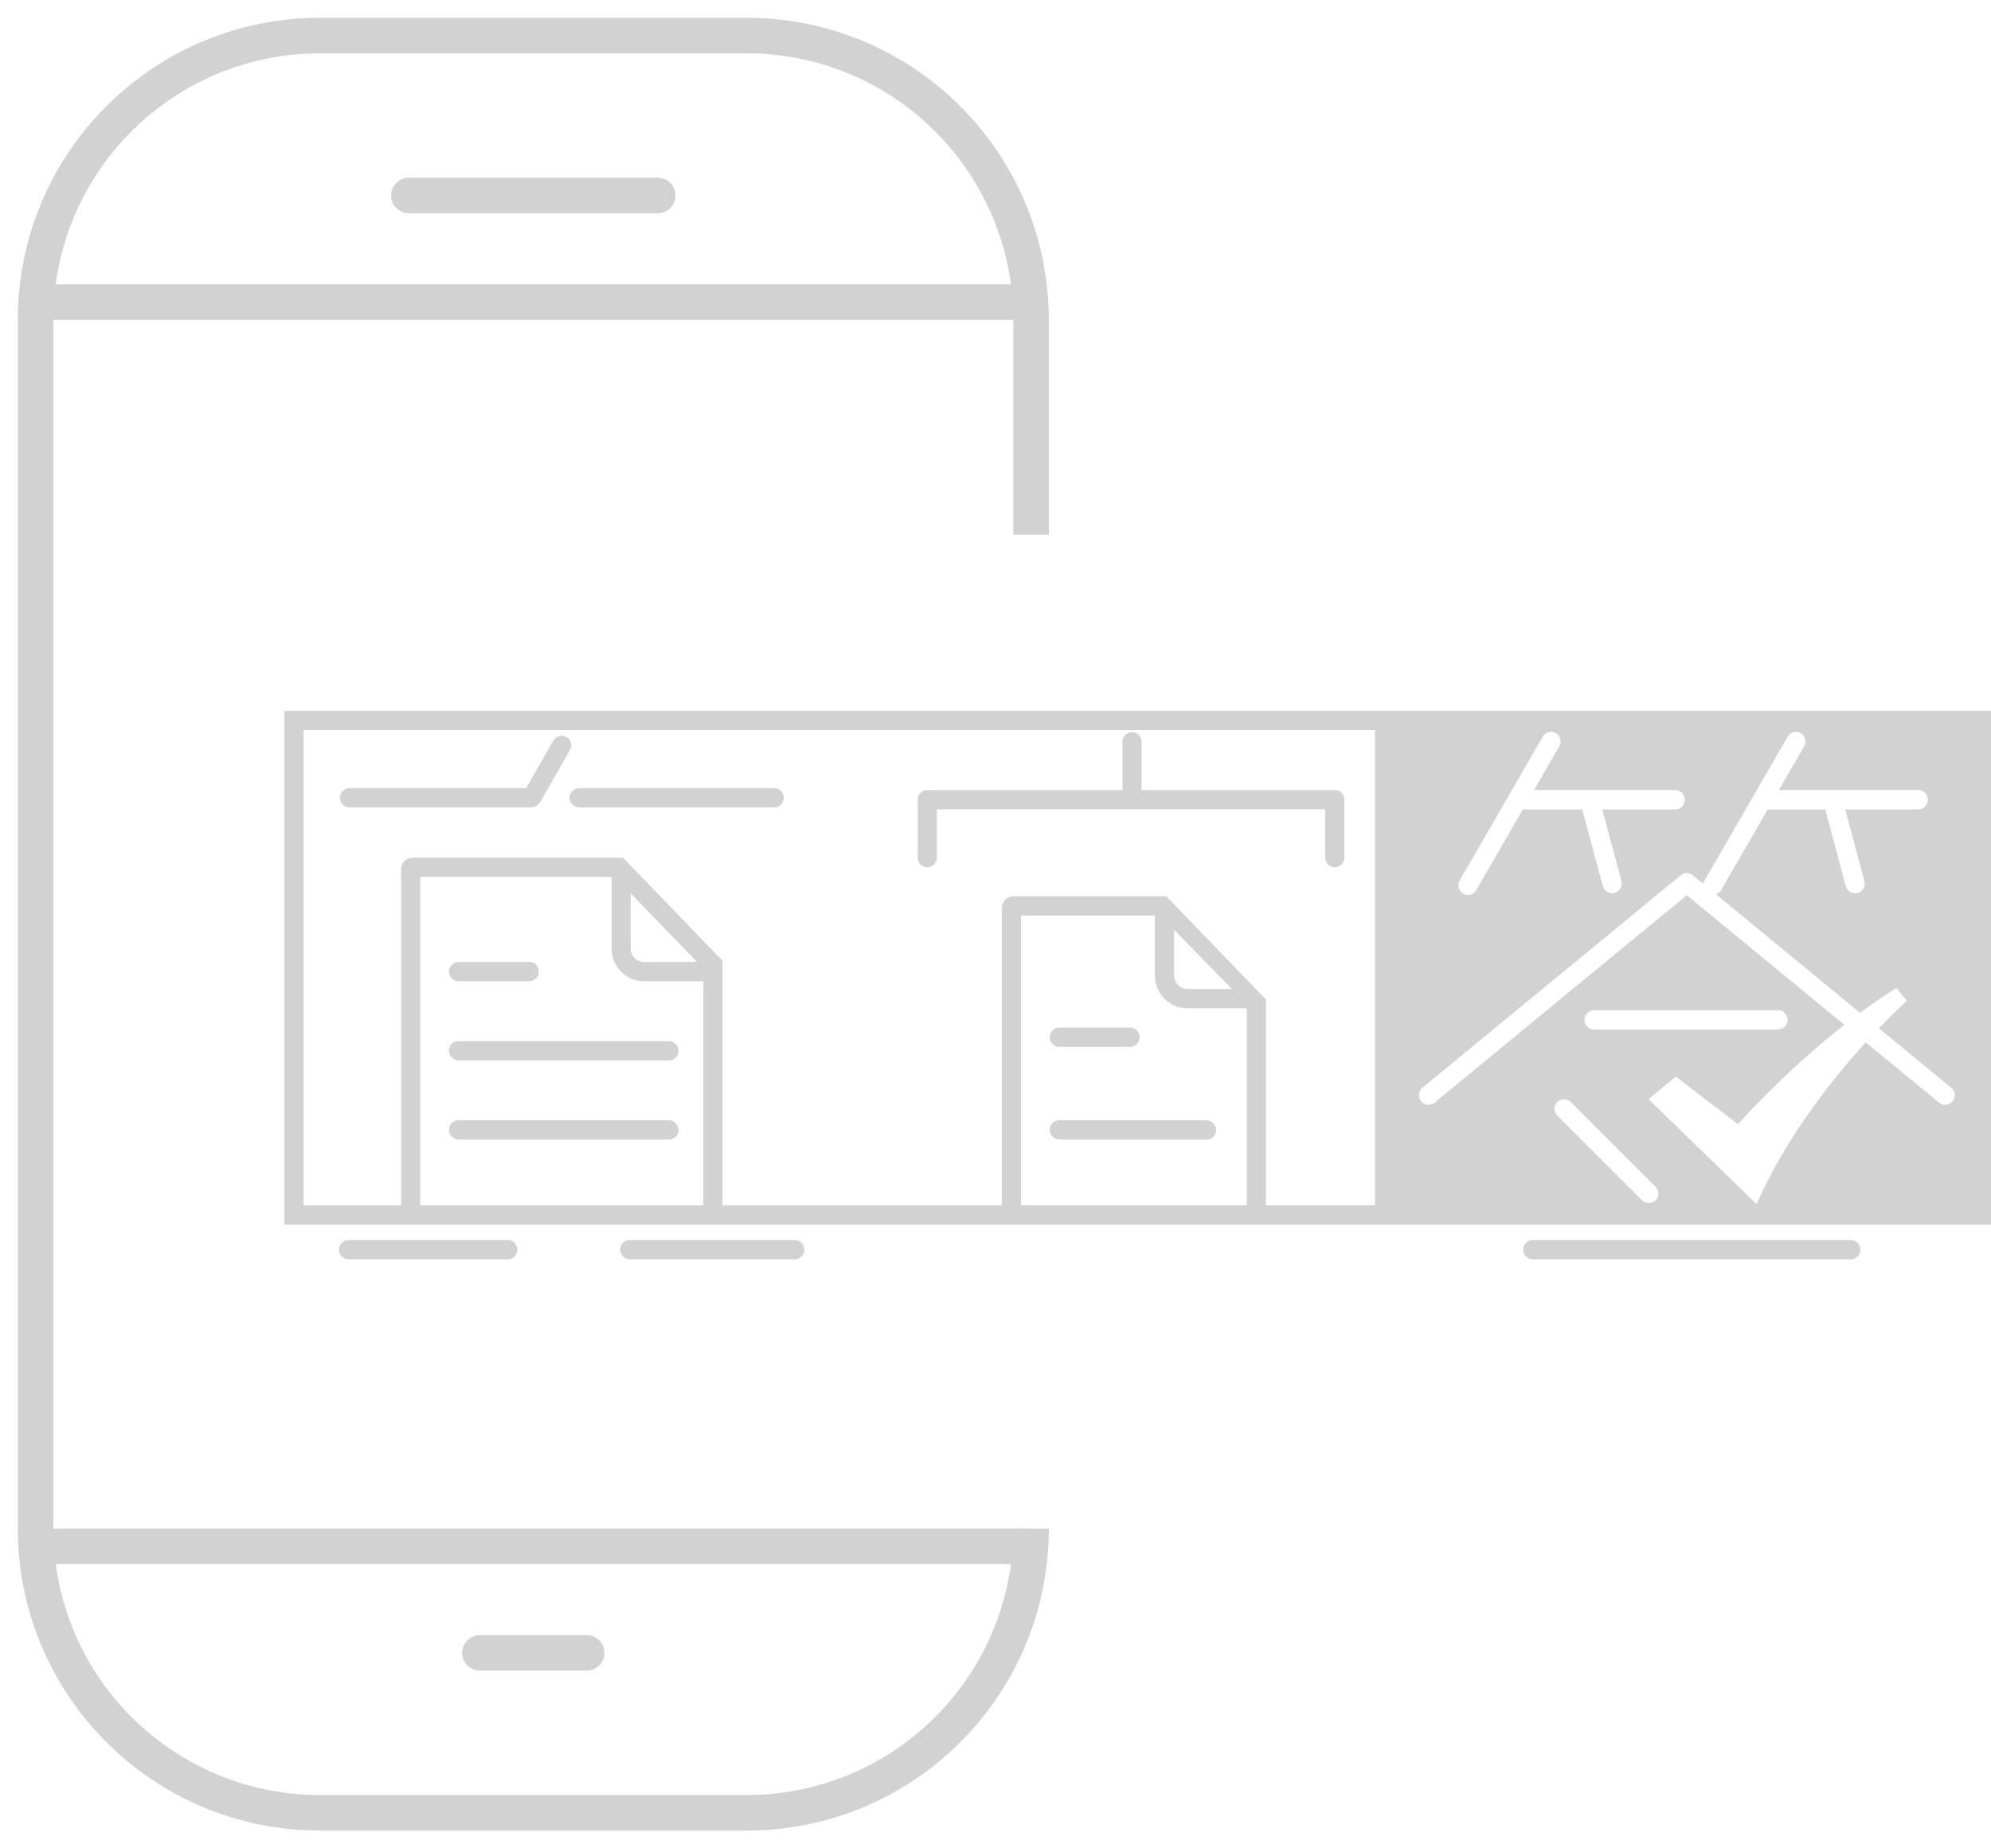 <?xml version="1.0" encoding="UTF-8"?>
<svg width="56px" height="52px" viewBox="0 0 56 52" version="1.1" xmlns="http://www.w3.org/2000/svg" xmlns:xlink="http://www.w3.org/1999/xlink">
    <!-- Generator: Sketch 47.1 (45422) - http://www.bohemiancoding.com/sketch -->
    <title>zhenyiqian_xiazaierweima</title>
    <desc>Created with Sketch.</desc>
    <defs></defs>
    <g id="下载" stroke="none" stroke-width="1" fill="none" fill-rule="evenodd">
        <g id="正文" transform="translate(-1726, -21)" fill-rule="nonzero" fill="#D2D2D2">
            <path d="M1755.019,64.001 L1755.5,64.004 C1755.5,68.699 1751.698,72.5 1746.995,72.5 L1735.005,72.5 C1730.305,72.5 1726.5,68.697 1726.5,63.994 L1726.5,30.006 C1726.5,25.305 1730.302,21.5 1735.005,21.5 L1746.995,21.5 C1751.694,21.5 1755.5,25.306 1755.5,30.007 L1755.5,36.044 L1754.5,36.044 L1754.5,30.007 C1754.5,30.005 1754.5,30.002 1754.5,30 L1727.5,30 C1727.5,30.002 1727.5,30.004 1727.5,30.006 L1727.5,63.994 C1727.5,63.996 1727.5,63.998 1727.5,64 L1754.5,64 C1754.5,63.999 1754.5,63.999 1754.5,63.998 L1754.85,64 L1755.019,64 L1755.019,64.001 Z M1754.434,65 L1727.567,65 C1728.057,68.674 1731.198,71.5 1735.005,71.5 L1746.995,71.5 C1750.806,71.5 1753.945,68.674 1754.434,65 Z M1754.433,29 C1753.942,25.328 1750.8,22.5 1746.995,22.5 L1735.005,22.5 C1731.195,22.5 1728.057,25.328 1727.567,29 L1754.433,29 Z M1743.74,46.134 L1743.74,47.682 C1743.74,47.892 1743.908,48.062 1744.116,48.062 L1745.602,48.062 L1743.74,46.134 Z M1745.785,48.606 L1744.116,48.606 C1743.611,48.606 1743.202,48.193 1743.202,47.682 L1743.202,45.672 L1737.821,45.672 L1737.821,54.907 L1745.785,54.907 L1745.785,48.606 Z M1737.283,54.907 L1737.283,45.455 C1737.283,45.275 1737.427,45.129 1737.606,45.129 L1743.521,45.129 L1746.323,48.03 L1746.323,54.907 L1754.179,54.907 L1754.179,46.541 C1754.179,46.361 1754.324,46.215 1754.502,46.215 L1758.484,46.215 L1758.484,46.215 L1758.804,46.215 L1761.605,49.117 L1761.605,49.366 L1761.605,49.366 L1761.605,54.907 L1764.673,54.907 L1764.673,41.543 L1734.538,41.543 L1734.538,54.907 L1737.283,54.907 Z M1761.067,49.366 L1759.399,49.366 C1758.894,49.366 1758.484,48.953 1758.484,48.443 L1758.484,46.759 L1754.717,46.759 L1754.717,54.907 L1761.067,54.907 L1761.067,49.366 Z M1763.274,43.771 L1752.35,43.771 L1752.35,45.134 C1752.35,45.281 1752.225,45.4 1752.081,45.4 C1751.932,45.4 1751.812,45.284 1751.812,45.134 L1751.812,43.494 C1751.812,43.347 1751.936,43.227 1752.081,43.227 C1752.09,43.227 1752.1,43.228 1752.109,43.229 C1752.118,43.228 1752.128,43.227 1752.137,43.227 L1757.57,43.227 L1757.57,41.864 C1757.57,41.717 1757.694,41.598 1757.839,41.598 C1757.987,41.598 1758.108,41.714 1758.108,41.864 L1758.108,43.227 L1763.54,43.227 C1763.54,43.227 1763.541,43.227 1763.541,43.227 C1763.542,43.227 1763.542,43.227 1763.543,43.227 C1763.691,43.227 1763.812,43.344 1763.812,43.494 L1763.812,45.134 C1763.812,45.281 1763.687,45.4 1763.543,45.4 C1763.394,45.4 1763.274,45.284 1763.274,45.134 L1763.274,43.771 Z M1740.801,43.173 L1741.564,41.833 C1741.637,41.704 1741.805,41.662 1741.93,41.734 C1742.058,41.808 1742.104,41.971 1742.03,42.102 L1741.209,43.543 C1741.195,43.568 1741.177,43.59 1741.157,43.608 C1741.108,43.674 1741.03,43.716 1740.938,43.716 L1735.833,43.716 C1735.683,43.716 1735.561,43.59 1735.561,43.445 C1735.561,43.295 1735.679,43.173 1735.833,43.173 L1740.801,43.173 Z M1774.267,46.161 C1774.324,46.141 1774.375,46.102 1774.407,46.046 L1775.721,43.771 L1777.337,43.771 L1777.914,45.923 C1777.955,46.076 1778.104,46.161 1778.249,46.122 C1778.389,46.084 1778.479,45.931 1778.439,45.783 L1777.9,43.771 L1779.961,43.771 C1780.103,43.771 1780.224,43.649 1780.224,43.499 C1780.224,43.353 1780.106,43.227 1779.961,43.227 L1776.034,43.227 L1776.749,41.989 C1776.817,41.871 1776.778,41.699 1776.649,41.625 C1776.524,41.553 1776.356,41.593 1776.283,41.72 L1773.941,45.777 C1773.925,45.805 1773.915,45.836 1773.91,45.868 L1773.614,45.624 C1773.515,45.543 1773.373,45.543 1773.274,45.624 L1766.009,51.6 C1765.894,51.695 1765.877,51.866 1765.971,51.982 C1766.065,52.099 1766.234,52.116 1766.349,52.021 L1773.444,46.185 L1777.875,49.831 C1776.139,51.193 1774.886,52.627 1774.886,52.627 L1773.132,51.288 L1772.368,51.923 L1772.368,51.923 L1775.404,54.873 C1776.243,52.983 1777.539,51.355 1778.476,50.325 L1780.539,52.021 C1780.654,52.116 1780.823,52.099 1780.917,51.982 C1781.011,51.866 1780.994,51.695 1780.878,51.6 L1778.846,49.928 C1779.318,49.435 1779.632,49.156 1779.632,49.156 L1779.339,48.793 C1778.988,49.014 1778.646,49.251 1778.317,49.494 L1774.267,46.161 Z M1769.146,43.227 L1769.861,41.989 C1769.93,41.871 1769.89,41.699 1769.761,41.625 C1769.636,41.553 1769.469,41.593 1769.395,41.72 L1767.053,45.777 C1766.985,45.895 1767.025,46.067 1767.153,46.141 C1767.278,46.213 1767.446,46.173 1767.519,46.046 L1768.833,43.771 L1770.503,43.771 L1771.08,45.923 C1771.121,46.076 1771.27,46.161 1771.415,46.122 C1771.555,46.084 1771.645,45.931 1771.605,45.783 L1771.066,43.771 L1773.127,43.771 C1773.269,43.771 1773.39,43.649 1773.39,43.499 C1773.39,43.353 1773.272,43.227 1773.127,43.227 L1769.146,43.227 Z M1773.309,41 L1782,41 L1782,55.451 L1773.309,55.451 L1734,55.451 L1734,41 L1773.309,41 Z M1770.834,49.964 L1776.013,49.964 C1776.162,49.964 1776.282,49.842 1776.282,49.692 C1776.282,49.542 1776.162,49.421 1776.013,49.421 L1770.834,49.421 C1770.685,49.421 1770.565,49.542 1770.565,49.692 C1770.565,49.842 1770.685,49.964 1770.834,49.964 Z M1769.8,52.383 L1772.186,54.769 C1772.284,54.867 1772.461,54.874 1772.566,54.769 C1772.668,54.667 1772.671,54.493 1772.566,54.388 L1770.181,52.003 C1770.083,51.905 1769.906,51.898 1769.8,52.003 C1769.698,52.105 1769.695,52.278 1769.8,52.383 Z M1742.018,43.445 C1742.018,43.295 1742.144,43.173 1742.293,43.173 L1747.77,43.173 C1747.922,43.173 1748.045,43.299 1748.045,43.445 C1748.045,43.595 1747.919,43.716 1747.77,43.716 L1742.293,43.716 C1742.141,43.716 1742.018,43.59 1742.018,43.445 Z M1743.713,56.429 C1743.564,56.429 1743.444,56.307 1743.444,56.157 C1743.444,56.007 1743.564,55.885 1743.713,55.885 L1748.354,55.885 C1748.503,55.885 1748.623,56.007 1748.623,56.157 C1748.623,56.307 1748.503,56.429 1748.354,56.429 L1743.713,56.429 Z M1735.803,56.429 C1735.654,56.429 1735.534,56.307 1735.534,56.157 C1735.534,56.007 1735.654,55.885 1735.803,55.885 L1740.282,55.885 C1740.431,55.885 1740.551,56.007 1740.551,56.157 C1740.551,56.307 1740.431,56.429 1740.282,56.429 L1735.803,56.429 Z M1769.112,56.429 C1768.964,56.429 1768.843,56.307 1768.843,56.157 C1768.843,56.007 1768.964,55.885 1769.112,55.885 L1778.058,55.885 C1778.207,55.885 1778.327,56.007 1778.327,56.157 C1778.327,56.307 1778.207,56.429 1778.058,56.429 L1769.112,56.429 Z M1759.022,47.158 L1759.022,48.443 C1759.022,48.653 1759.191,48.823 1759.399,48.823 L1760.65,48.823 L1759.022,47.158 Z M1755.525,50.181 C1755.525,50.031 1755.647,49.909 1755.795,49.909 L1757.783,49.909 C1757.933,49.909 1758.054,50.035 1758.054,50.181 C1758.054,50.331 1757.932,50.453 1757.783,50.453 L1755.795,50.453 C1755.646,50.453 1755.525,50.327 1755.525,50.181 Z M1755.525,52.789 C1755.525,52.639 1755.64,52.517 1755.803,52.517 L1759.927,52.517 C1760.081,52.517 1760.206,52.643 1760.206,52.789 C1760.206,52.939 1760.091,53.06 1759.927,53.06 L1755.803,53.06 C1755.649,53.06 1755.525,52.934 1755.525,52.789 Z M1738.628,48.334 C1738.628,48.184 1738.75,48.062 1738.898,48.062 L1740.886,48.062 C1741.036,48.062 1741.157,48.188 1741.157,48.334 C1741.157,48.484 1741.035,48.606 1740.886,48.606 L1738.898,48.606 C1738.749,48.606 1738.628,48.48 1738.628,48.334 Z M1738.628,52.789 C1738.628,52.639 1738.74,52.517 1738.905,52.517 L1744.808,52.517 C1744.961,52.517 1745.085,52.643 1745.085,52.789 C1745.085,52.939 1744.973,53.06 1744.808,53.06 L1738.905,53.06 C1738.752,53.06 1738.628,52.934 1738.628,52.789 Z M1738.628,50.561 C1738.628,50.411 1738.74,50.29 1738.905,50.29 L1744.808,50.29 C1744.961,50.29 1745.085,50.416 1745.085,50.561 C1745.085,50.711 1744.973,50.833 1744.808,50.833 L1738.905,50.833 C1738.752,50.833 1738.628,50.707 1738.628,50.561 Z M1737.5,27 C1737.224,27 1737,26.776 1737,26.5 C1737,26.224 1737.224,26 1737.5,26 L1744.5,26 C1744.776,26 1745,26.224 1745,26.5 C1745,26.776 1744.776,27 1744.5,27 L1737.5,27 Z M1739.5,68 C1739.224,68 1739,67.776 1739,67.5 C1739,67.224 1739.224,67 1739.5,67 L1742.5,67 C1742.776,67 1743,67.224 1743,67.5 C1743,67.776 1742.776,68 1742.5,68 L1739.5,68 Z" id="zhenyiqian_xiazaierweima"></path>
        </g>
    </g>
</svg>